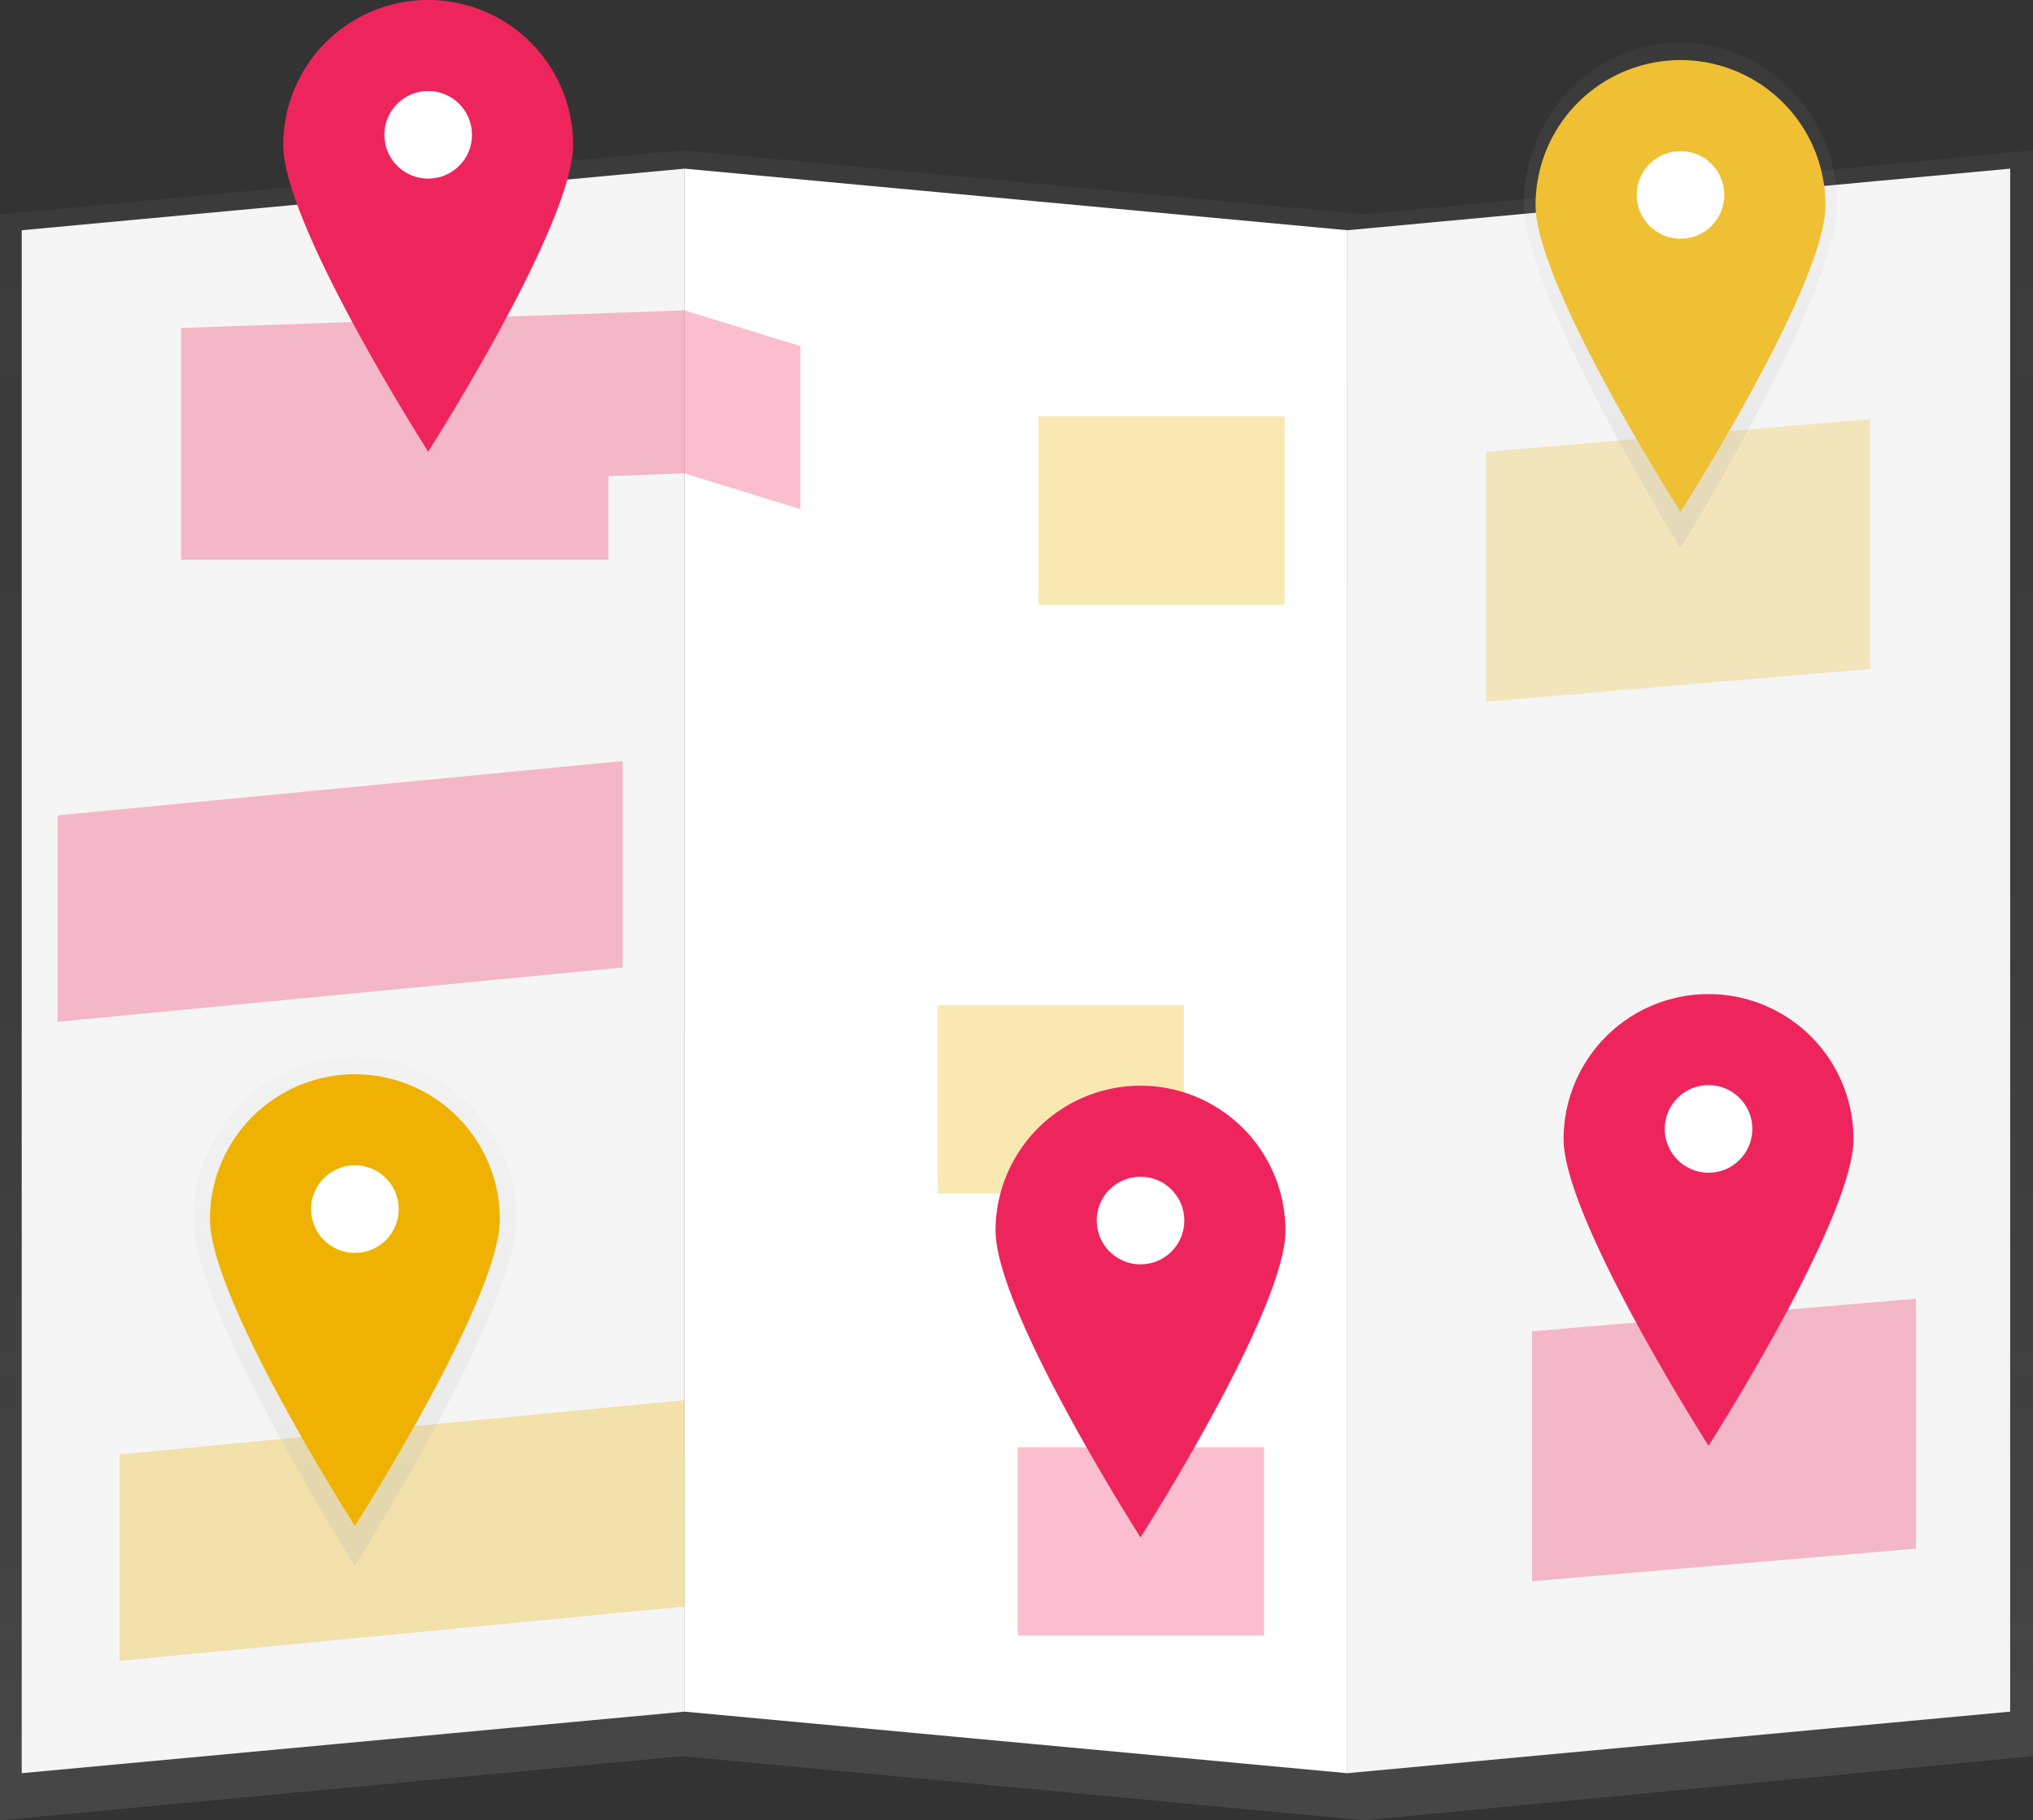 <svg xmlns="http://www.w3.org/2000/svg" xmlns:xlink="http://www.w3.org/1999/xlink" width="216" height="193.394" viewBox="0 0 216 193.394"><rect x="0" y="0" width="216" height="193.394" fill="#333333" stroke="none"/><defs><linearGradient id="a" x1="0.5" y1="1" x2="0.5" gradientUnits="objectBoundingBox"><stop offset="0" stop-color="gray" stop-opacity="0.251"/><stop offset="0.535" stop-color="gray" stop-opacity="0.122"/><stop offset="1" stop-color="gray" stop-opacity="0.102"/></linearGradient><linearGradient id="d" x1="0.5" y1="1" x2="0.5" gradientUnits="objectBoundingBox"><stop offset="0" stop-color="#b3b3b3" stop-opacity="0.251"/><stop offset="0.535" stop-color="#b3b3b3" stop-opacity="0.102"/><stop offset="1" stop-color="#b3b3b3" stop-opacity="0.051"/></linearGradient><linearGradient id="e" x1="0.5" y1="1" x2="0.5" gradientUnits="objectBoundingBox"><stop offset="0" stop-opacity="0.122"/><stop offset="0.551" stop-opacity="0.09"/><stop offset="1" stop-opacity="0.02"/></linearGradient><linearGradient id="g" x1="0.5" y1="1" x2="0.5" gradientUnits="objectBoundingBox"><stop offset="0.005" stop-opacity="0.122"/><stop offset="0.551" stop-opacity="0.09"/><stop offset="1" stop-opacity="0.051"/></linearGradient></defs><path d="M72.474,236.247,0,243.056V72.442l72.474-6.808Z" transform="translate(0 -49.662)" fill="url(#a)"/><path d="M297.81,236.247l72.474,6.808V72.442L297.81,65.634Z" transform="translate(-225.336 -49.662)" fill="url(#a)"/><path d="M666.673,236.247l-71.052,6.808V72.442l71.052-6.808Z" transform="translate(-450.674 -49.662)" fill="url(#a)"/><path d="M79.909,237.561,9.488,244.1V80.171l70.421-6.542Z" transform="translate(-7.179 -55.711)" fill="#f5f5f5"/><path d="M298.865,237.561l70.421,6.542V80.171l-70.421-6.542Z" transform="translate(-226.135 -55.711)" fill="#fff"/><path d="M658.663,237.561,588.242,244.1V80.171l70.421-6.542Z" transform="translate(-445.09 -55.711)" fill="#f5f5f5"/><path d="M132.554,135.494l-53.489,1.877V162h45.408v-8.9l8.081-.284,12.314,3.8V139.295Z" transform="translate(-59.824 -102.521)" fill="#ee255c" opacity="0.3"/><path d="M112.214,633.2l-60.031,5.772V617.042l60.031-5.772Z" transform="translate(-39.484 -462.514)" fill="#efb202" opacity="0.3"/><path d="M85.214,354.2l-60.031,5.772V338.041l60.031-5.772Z" transform="translate(-19.055 -251.41)" fill="#ee255c" opacity="0.3"/><rect width="26.168" height="20.01" transform="translate(108.133 153.758)" fill="#ee255c" opacity="0.3"/><rect width="26.168" height="20.01" transform="translate(99.616 106.791)" fill="#efb202" opacity="0.3"/><rect width="26.168" height="20.01" transform="translate(110.324 44.248)" fill="#efb202" opacity="0.3"/><path d="M709.679,593.545l-40.791,3.463V570.457l40.791-3.463Z" transform="translate(-506.111 -429.012)" fill="#ee255c" opacity="0.3"/><path d="M689.679,209.545l-40.791,3.463V186.456l40.791-3.463Z" transform="translate(-490.978 -138.461)" fill="#efbf34" opacity="0.3"/><path d="M854.8,88.444c0,9.52-16.641,36.479-16.641,36.479s-16.641-26.959-16.641-36.479,7.45-17.237,16.641-17.237S854.8,78.924,854.8,88.444Z" transform="translate(-659.611 -66.691)" fill="url(#d)"/><ellipse cx="5.031" cy="5.211" rx="5.031" ry="5.211" transform="translate(173.518 15.339)" fill="url(#e)"/><path d="M857.421,94.287c0,8.5-15.4,32.588-15.4,32.588s-15.4-24.084-15.4-32.588a15.4,15.4,0,0,1,30.8,0Z" transform="translate(-663.473 -72.503)" fill="#efbf34"/><circle cx="4.655" cy="4.655" r="4.655" transform="translate(173.893 16.054)" fill="#fff"/><path d="M275,531.349c0,9.587-17.135,36.737-17.135,36.737s-17.135-27.15-17.135-36.737a17.136,17.136,0,1,1,34.27,0Z" transform="translate(-220.164 -401.72)" fill="url(#d)"/><ellipse cx="5.18" cy="5.248" rx="5.18" ry="5.248" transform="translate(32.525 123.169)" fill="url(#g)"/><path d="M278.667,537.049c0,8.5-15.4,32.588-15.4,32.588s-15.4-24.084-15.4-32.588a15.4,15.4,0,1,1,30.8,0Z" transform="translate(-225.562 -407.517)" fill="#efb202"/><circle cx="4.655" cy="4.655" r="4.655" transform="translate(33.05 123.803)" fill="#fff"/><path d="M621.667,542.049c0,8.5-15.4,32.588-15.4,32.588s-15.4-24.084-15.4-32.588a15.4,15.4,0,0,1,30.8,0Z" transform="translate(-485.091 -411.3)" fill="#ee255c"/><circle cx="4.655" cy="4.655" r="4.655" transform="translate(116.521 125.019)" fill="#fff"/><path d="M869.667,502.049c0,8.5-15.4,32.588-15.4,32.588s-15.4-24.084-15.4-32.588a15.4,15.4,0,1,1,30.8,0Z" transform="translate(-672.739 -381.034)" fill="#ee255c"/><circle cx="4.655" cy="4.655" r="4.655" transform="translate(176.873 115.285)" fill="#fff"/><path d="M310.667,68.049c0,8.5-15.4,32.588-15.4,32.588s-15.4-24.084-15.4-32.588a15.4,15.4,0,1,1,30.8,0Z" transform="translate(-249.775 -52.65)" fill="#ee255c"/><circle cx="4.655" cy="4.655" r="4.655" transform="translate(40.838 9.669)" fill="#fff"/></svg>